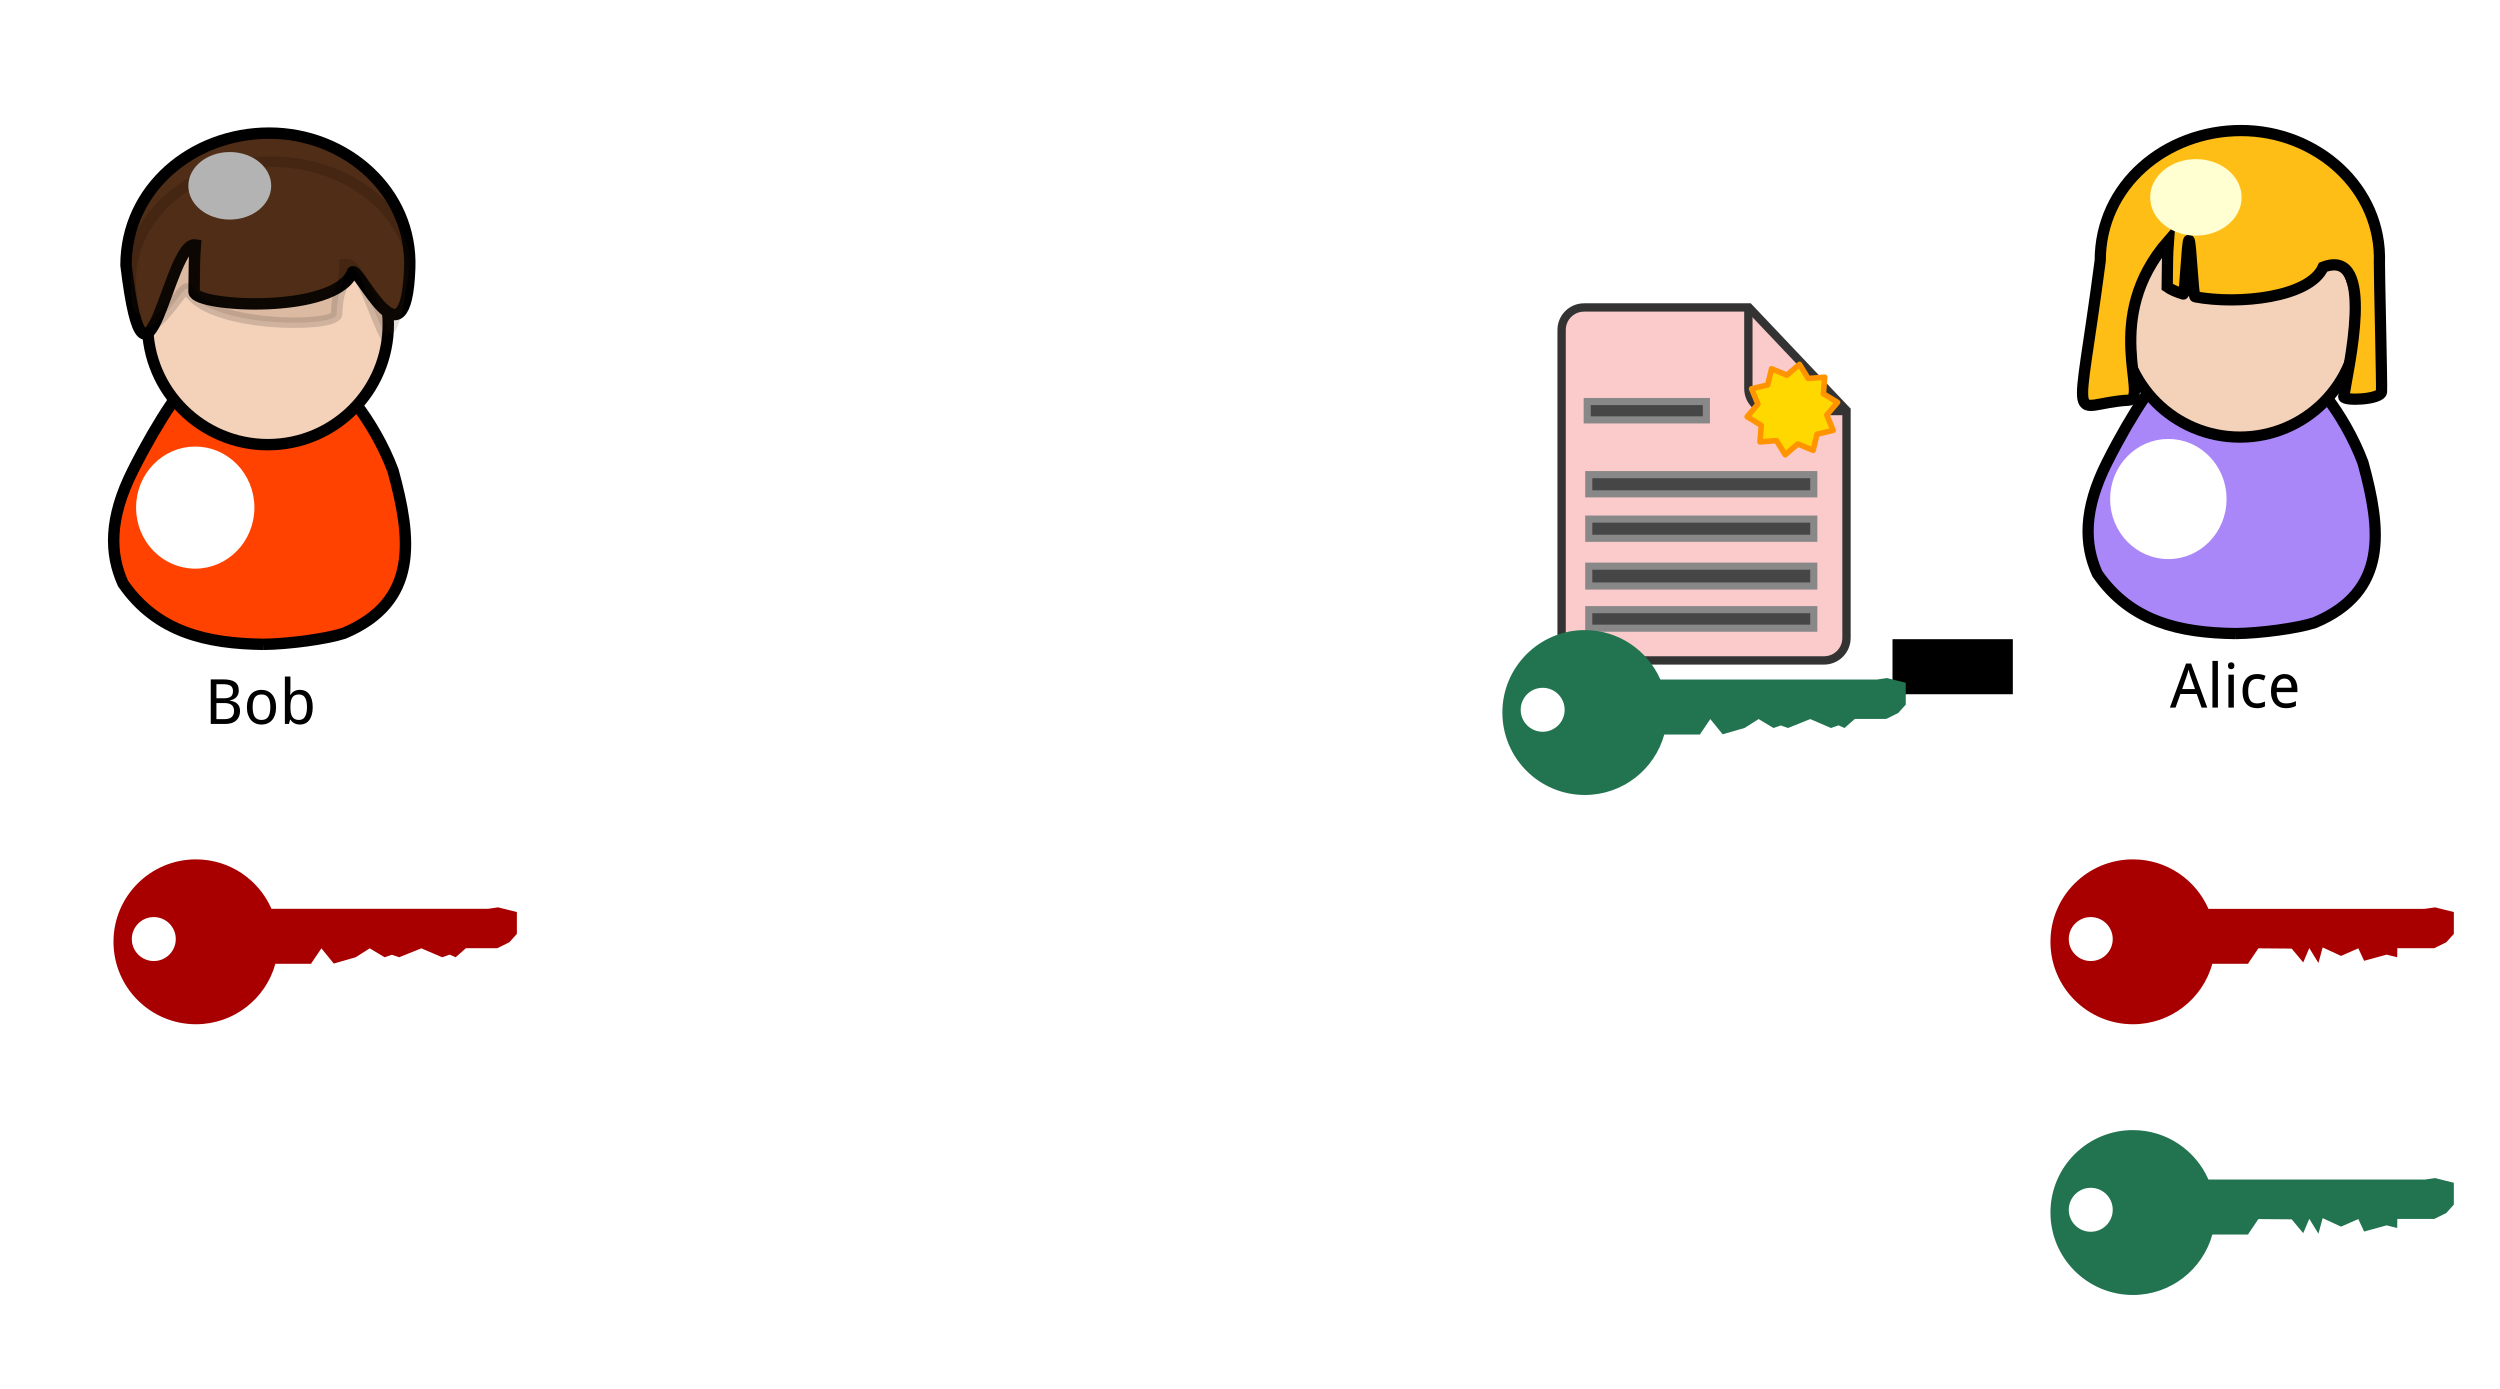 <?xml version="1.0" encoding="UTF-8" standalone="no"?>
<!-- Created with Inkscape (http://www.inkscape.org/) -->

<svg
   xmlns:dc="http://purl.org/dc/elements/1.1/"
   xmlns:cc="http://creativecommons.org/ns#"
   xmlns:rdf="http://www.w3.org/1999/02/22-rdf-syntax-ns#"
   xmlns:svg="http://www.w3.org/2000/svg"
   xmlns="http://www.w3.org/2000/svg"
   xmlns:xlink="http://www.w3.org/1999/xlink"
   xmlns:sodipodi="http://sodipodi.sourceforge.net/DTD/sodipodi-0.dtd"
   xmlns:inkscape="http://www.inkscape.org/namespaces/inkscape"
   width="900"
   height="500"
   id="svg2"
   version="1.1"
   inkscape:version="0.48.3.1 r9886"
   sodipodi:docname="15_proof.svg">
  <defs
     id="defs4">
    <filter
       color-interpolation-filters="sRGB"
       height="2.918"
       y="-0.959"
       width="2.726"
       x="-0.863"
       id="filter3850"
       inkscape:collect="always">
      <feGaussianBlur
         id="feGaussianBlur3852"
         stdDeviation="7.193"
         inkscape:collect="always" />
    </filter>
    <clipPath
       id="clipPath3009"
       clipPathUnits="userSpaceOnUse">
      <path
         inkscape:connector-curvature="0"
         style="fill:#502d16;fill-opacity:1;stroke:#000000;stroke-width:2.896;stroke-linecap:square;stroke-linejoin:miter;stroke-miterlimit:4;stroke-opacity:1"
         d="m -179.023,50.163 c 4.887,44.734 10.209,-6.602 16.741,-5.418 0.208,9.309 -0.507,10.975 -0.116,20.889 0.497,4.025 34.034,-2.329 38.05,-13.684 1.486,-1.617 12.869,27.069 13.793,-1.038 0.671,-20.421 -15.41,-35.95 -33.918,-35.95 -18.507,0 -34.55,14.767 -34.55,35.201 z"
         id="path3011"
         sodipodi:nodetypes="ccccssc"
         inkscape:export-filename="C:\stamp.png"
         inkscape:export-xdpi="25.124979"
         inkscape:export-ydpi="25.124979" />
    </clipPath>
    <clipPath
       id="clipPath3755"
       clipPathUnits="userSpaceOnUse">
      <path
         inkscape:connector-curvature="0"
         style="opacity:0.87;fill:#000000;fill-opacity:1;stroke:none"
         d="m -30.273,-16.001 c -0.473,6.391 1.029,12.915 4.25,18.456 3.22,5.541 8.145,10.076 13.933,12.829 6.495,3.089 14.046,3.902 21.049,2.264 C 15.963,15.911 22.371,11.835 26.823,6.186"
         id="path3757"
         inkscape:path-effect="#path-effect3759"
         inkscape:original-d="M -30.272746,-16.00056 C -24.757893,1.2833505 -18.900389,9.0050734 -12.089863,15.28456 3.0843936,29.275615 21.83755,18.999162 26.822896,6.1859916"
         sodipodi:nodetypes="csc" />
    </clipPath>
    <clipPath
       id="clipPath3747"
       clipPathUnits="userSpaceOnUse">
      <path
         inkscape:connector-curvature="0"
         sodipodi:nodetypes="csc"
         inkscape:original-d="M 36.087736,8.7791775 C 46.031617,22.196344 53.430581,27.181414 61.23092,30.626673 78.610528,38.302905 91.891729,23.774008 92.424633,11.129229"
         inkscape:path-effect="#path-effect3751"
         id="path3749"
         d="m 36.088,8.779 c 1.489,5.709 4.737,10.945 9.191,14.815 4.453,3.87 10.092,6.355 15.953,7.033 6.577,0.76 13.397,-0.778 19.011,-4.287 5.614,-3.509 9.985,-8.966 12.183,-15.211"
         style="opacity:0.87;fill:#000000;fill-opacity:1;stroke:none" />
    </clipPath>
    <clipPath
       id="clipPath3775"
       clipPathUnits="userSpaceOnUse">
      <path
         inkscape:connector-curvature="0"
         style="stroke-width:1px"
         d="m 49.292,52.374 c -0.326,2.607 -1.268,5.135 -2.727,7.32 -1.859,2.784 -4.562,4.997 -7.659,6.27 -2.044,-3.04 -3.487,-6.482 -4.221,-10.071 -0.482,-2.357 -0.66,-4.777 -0.529,-7.179 3.149,-0.643 6.467,-0.438 9.513,0.586 2.035,0.685 3.948,1.731 5.623,3.074"
         id="path3777"
         inkscape:path-effect="#path-effect3779"
         inkscape:original-d="m 49.291866,52.373807 c -0.428696,2.273568 -1.873428,5.26642 -2.726716,7.319892 -2.153389,5.182218 -2.67857,7.761 -7.658971,6.269645 -4.394368,-1.733124 -4.197348,-5.222637 -4.220928,-10.070538 -0.0142,-2.92308 -0.72307,-4.342997 -0.52907,-7.179462 3.111308,0.692272 6.440606,-0.432031 9.512766,0.586486 1.932067,0.640541 4.012434,-0.246412 5.622919,3.073977 z"
         sodipodi:nodetypes="cscscsc" />
    </clipPath>
    <clipPath
       id="clipPath3757"
       clipPathUnits="userSpaceOnUse">
      <path
         inkscape:connector-curvature="0"
         style="fill:#ff0000;fill-opacity:1;stroke:#000000;stroke-width:1.862;stroke-opacity:1"
         d="m -141.724,16.128 c -2.918,-4.153 -4.457,-6.74 -8.192,-6.491 -1.245,0.083 -2.723,0.49 -4.592,1.254 -0.14,-1.631 -5.264,4.88 -9.805,12.818 -4.194,7.331 -4.036,12.717 -1.707,17.263 5.923,7.516 14.643,9.18 24.389,9.3 m 0,0 c 4.352,-0.033 11.05,-0.825 14.025,-1.691 13.019,-4.81 11.814,-14.382 8.533,-24.871 -3.439,-8.069 -9.983,-14.219 -9.774,-12.818 -2.337,-0.956 -4.079,-1.345 -5.492,-1.254 -3.109,0.199 -4.71,2.683 -7.385,6.491"
         id="path3759"
         sodipodi:nodetypes="cccscccccccc" />
    </clipPath>
    <linearGradient
       y2="60.705"
       x2="39.798"
       y1="43.557"
       x1="40.699"
       gradientUnits="userSpaceOnUse"
       id="linearGradient3753"
       xlink:href="#linearGradient3640"
       inkscape:collect="always" />
    <clipPath
       id="clipPath3733"
       clipPathUnits="userSpaceOnUse">
      <g
         transform="matrix(0.999,0,0,1.092,61.909,-34.396)"
         id="g3735">
        <path
           inkscape:connector-curvature="0"
           id="path3737"
           d="m -68.104,54.572 c 0,11.644 -9.439,21.083 -21.083,21.083 -11.644,0 -21.083,-9.439 -21.083,-21.083 0,-11.644 9.439,-21.083 21.083,-21.083 11.644,0 21.083,9.439 21.083,21.083 z"
           style="fill:#f4d2ba;fill-opacity:1;stroke:#000000;stroke-width:2;stroke-linecap:square;stroke-linejoin:miter;stroke-miterlimit:4;stroke-opacity:1" />
        <path
           inkscape:connector-curvature="0"
           sodipodi:nodetypes="ccccssc"
           id="path3739"
           d="m -64.335,44.228 c -3.547,29.404 -7.409,-4.34 -12.15,-3.561 -0.151,6.119 0.368,7.214 0.084,13.731 -0.361,2.646 -24.7,-1.531 -27.614,-8.995 -1.078,-1.063 -9.34,17.793 -10.01,-0.682 -0.487,-13.423 11.184,-23.63 24.616,-23.63 13.432,0 25.074,9.706 25.074,23.138 z"
           style="fill:#502d16;fill-opacity:1;stroke:#000000;stroke-width:2;stroke-linecap:square;stroke-linejoin:miter;stroke-miterlimit:4;stroke-opacity:1" />
      </g>
    </clipPath>
    <filter
       color-interpolation-filters="sRGB"
       height="2.849"
       y="-0.924"
       width="2.664"
       x="-0.832"
       id="filter3704"
       inkscape:collect="always">
      <feGaussianBlur
         id="feGaussianBlur3706"
         stdDeviation="6.933"
         inkscape:collect="always" />
    </filter>
    <inkscape:path-effect
       deactivate_knotholder="false"
       is_visible="true"
       id="path-effect3580"
       effect="spiro" />
    <linearGradient
       id="linearGradient3640"
       inkscape:collect="always">
      <stop
         id="stop3642"
         offset="0"
         style="stop-color:#b3b3b3;stop-opacity:1;" />
      <stop
         id="stop3644"
         offset="1"
         style="stop-color:#b3b3b3;stop-opacity:0;" />
    </linearGradient>
    <inkscape:path-effect
       effect="spiro"
       id="path-effect3779"
       is_visible="true"
       deactivate_knotholder="false" />
    <inkscape:path-effect
       deactivate_knotholder="false"
       is_visible="true"
       id="path-effect2858"
       effect="spiro" />
    <inkscape:path-effect
       deactivate_knotholder="false"
       is_visible="true"
       effect="spiro"
       id="path-effect3634" />
    <inkscape:path-effect
       deactivate_knotholder="false"
       is_visible="true"
       id="path-effect3638"
       effect="spiro" />
    <inkscape:path-effect
       deactivate_knotholder="false"
       is_visible="true"
       effect="spiro"
       id="path-effect3662" />
    <inkscape:path-effect
       deactivate_knotholder="false"
       is_visible="true"
       id="path-effect3751"
       effect="spiro" />
    <inkscape:path-effect
       deactivate_knotholder="false"
       is_visible="true"
       effect="spiro"
       id="path-effect3759" />
    <inkscape:perspective
       id="perspective67"
       inkscape:persp3d-origin="98.507553 : 111.59325 : 1"
       inkscape:vp_z="197.01511 : 167.38988 : 1"
       inkscape:vp_y="0 : 1000 : 0"
       inkscape:vp_x="0 : 167.38988 : 1"
       sodipodi:type="inkscape:persp3d" />
    <clipPath
       id="clipPath3009-4"
       clipPathUnits="userSpaceOnUse">
      <path
         inkscape:connector-curvature="0"
         style="fill:#502d16;fill-opacity:1;stroke:#000000;stroke-width:2.896;stroke-linecap:square;stroke-linejoin:miter;stroke-miterlimit:4;stroke-opacity:1"
         d="m -179.023,50.163 c 4.887,44.734 10.209,-6.602 16.741,-5.418 0.208,9.309 -0.507,10.975 -0.116,20.889 0.497,4.025 34.034,-2.329 38.05,-13.684 1.486,-1.617 12.869,27.069 13.793,-1.038 0.671,-20.421 -15.41,-35.95 -33.918,-35.95 -18.507,0 -34.55,14.767 -34.55,35.201 z"
         id="path3011-3"
         sodipodi:nodetypes="ccccssc"
         inkscape:export-filename="C:\stamp.png"
         inkscape:export-xdpi="25.124979"
         inkscape:export-ydpi="25.124979" />
    </clipPath>
    <clipPath
       id="clipPath3755-4"
       clipPathUnits="userSpaceOnUse">
      <path
         inkscape:connector-curvature="0"
         style="opacity:0.87;fill:#000000;fill-opacity:1;stroke:none"
         d="m -30.273,-16.001 c -0.473,6.391 1.029,12.915 4.25,18.456 3.22,5.541 8.145,10.076 13.933,12.829 6.495,3.089 14.046,3.902 21.049,2.264 C 15.963,15.911 22.371,11.835 26.823,6.186"
         id="path3757-5"
         inkscape:path-effect="#path-effect3759-2"
         inkscape:original-d="M -30.272746,-16.00056 C -24.757893,1.2833505 -18.900389,9.0050734 -12.089863,15.28456 3.0843936,29.275615 21.83755,18.999162 26.822896,6.1859916"
         sodipodi:nodetypes="csc" />
    </clipPath>
    <clipPath
       id="clipPath3747-8"
       clipPathUnits="userSpaceOnUse">
      <path
         inkscape:connector-curvature="0"
         sodipodi:nodetypes="csc"
         inkscape:original-d="M 36.087736,8.7791775 C 46.031617,22.196344 53.430581,27.181414 61.23092,30.626673 78.610528,38.302905 91.891729,23.774008 92.424633,11.129229"
         inkscape:path-effect="#path-effect3751-2"
         id="path3749-4"
         d="m 36.088,8.779 c 1.489,5.709 4.737,10.945 9.191,14.815 4.453,3.87 10.092,6.355 15.953,7.033 6.577,0.76 13.397,-0.778 19.011,-4.287 5.614,-3.509 9.985,-8.966 12.183,-15.211"
         style="opacity:0.87;fill:#000000;fill-opacity:1;stroke:none" />
    </clipPath>
    <clipPath
       id="clipPath3775-9"
       clipPathUnits="userSpaceOnUse">
      <path
         inkscape:connector-curvature="0"
         style="stroke-width:1px"
         d="m 49.292,52.374 c -0.326,2.607 -1.268,5.135 -2.727,7.32 -1.859,2.784 -4.562,4.997 -7.659,6.27 -2.044,-3.04 -3.487,-6.482 -4.221,-10.071 -0.482,-2.357 -0.66,-4.777 -0.529,-7.179 3.149,-0.643 6.467,-0.438 9.513,0.586 2.035,0.685 3.948,1.731 5.623,3.074"
         id="path3777-1"
         inkscape:path-effect="#path-effect3779-4"
         inkscape:original-d="m 49.291866,52.373807 c -0.428696,2.273568 -1.873428,5.26642 -2.726716,7.319892 -2.153389,5.182218 -2.67857,7.761 -7.658971,6.269645 -4.394368,-1.733124 -4.197348,-5.222637 -4.220928,-10.070538 -0.0142,-2.92308 -0.72307,-4.342997 -0.52907,-7.179462 3.111308,0.692272 6.440606,-0.432031 9.512766,0.586486 1.932067,0.640541 4.012434,-0.246412 5.622919,3.073977 z"
         sodipodi:nodetypes="cscscsc" />
    </clipPath>
    <clipPath
       id="clipPath3757-7"
       clipPathUnits="userSpaceOnUse">
      <path
         inkscape:connector-curvature="0"
         style="fill:#ff0000;fill-opacity:1;stroke:#000000;stroke-width:1.862;stroke-opacity:1"
         d="m -141.724,16.128 c -2.918,-4.153 -4.457,-6.74 -8.192,-6.491 -1.245,0.083 -2.723,0.49 -4.592,1.254 -0.14,-1.631 -5.264,4.88 -9.805,12.818 -4.194,7.331 -4.036,12.717 -1.707,17.263 5.923,7.516 14.643,9.18 24.389,9.3 m 0,0 c 4.352,-0.033 11.05,-0.825 14.025,-1.691 13.019,-4.81 11.814,-14.382 8.533,-24.871 -3.439,-8.069 -9.983,-14.219 -9.774,-12.818 -2.337,-0.956 -4.079,-1.345 -5.492,-1.254 -3.109,0.199 -4.71,2.683 -7.385,6.491"
         id="path3759-6"
         sodipodi:nodetypes="cccscccccccc" />
    </clipPath>
    <linearGradient
       y2="60.705"
       x2="39.798"
       y1="43.557"
       x1="40.699"
       gradientUnits="userSpaceOnUse"
       id="linearGradient3753-6"
       xlink:href="#linearGradient3640-6"
       inkscape:collect="always" />
    <linearGradient
       y2="60.705"
       x2="39.798"
       y1="43.557"
       x1="40.699"
       gradientUnits="userSpaceOnUse"
       id="linearGradient3751"
       xlink:href="#linearGradient3640-6"
       inkscape:collect="always" />
    <linearGradient
       y2="60.705"
       x2="39.798"
       y1="43.557"
       x1="40.699"
       gradientUnits="userSpaceOnUse"
       id="linearGradient3749"
       xlink:href="#linearGradient3640-6"
       inkscape:collect="always" />
    <linearGradient
       y2="60.705"
       x2="39.798"
       y1="43.557"
       x1="40.699"
       gradientUnits="userSpaceOnUse"
       id="linearGradient3747"
       xlink:href="#linearGradient3640-6"
       inkscape:collect="always" />
    <linearGradient
       y2="60.705"
       x2="39.798"
       y1="43.557"
       x1="40.699"
       gradientUnits="userSpaceOnUse"
       id="linearGradient3745"
       xlink:href="#linearGradient3640-6"
       inkscape:collect="always" />
    <linearGradient
       y2="60.705"
       x2="39.798"
       y1="43.557"
       x1="40.699"
       gradientUnits="userSpaceOnUse"
       id="linearGradient3743"
       xlink:href="#linearGradient3640-6"
       inkscape:collect="always" />
    <linearGradient
       y2="60.705"
       x2="39.798"
       y1="43.557"
       x1="40.699"
       gradientUnits="userSpaceOnUse"
       id="linearGradient3741"
       xlink:href="#linearGradient3640-6"
       inkscape:collect="always" />
    <clipPath
       id="clipPath3733-1"
       clipPathUnits="userSpaceOnUse">
      <g
         transform="matrix(0.999,0,0,1.092,61.909,-34.396)"
         id="g3735-3">
        <path
           inkscape:connector-curvature="0"
           id="path3737-1"
           d="m -68.104,54.572 c 0,11.644 -9.439,21.083 -21.083,21.083 -11.644,0 -21.083,-9.439 -21.083,-21.083 0,-11.644 9.439,-21.083 21.083,-21.083 11.644,0 21.083,9.439 21.083,21.083 z"
           style="fill:#f4d2ba;fill-opacity:1;stroke:#000000;stroke-width:2;stroke-linecap:square;stroke-linejoin:miter;stroke-miterlimit:4;stroke-opacity:1" />
        <path
           inkscape:connector-curvature="0"
           sodipodi:nodetypes="ccccssc"
           id="path3739-3"
           d="m -64.335,44.228 c -3.547,29.404 -7.409,-4.34 -12.15,-3.561 -0.151,6.119 0.368,7.214 0.084,13.731 -0.361,2.646 -24.7,-1.531 -27.614,-8.995 -1.078,-1.063 -9.34,17.793 -10.01,-0.682 -0.487,-13.423 11.184,-23.63 24.616,-23.63 13.432,0 25.074,9.706 25.074,23.138 z"
           style="fill:#502d16;fill-opacity:1;stroke:#000000;stroke-width:2;stroke-linecap:square;stroke-linejoin:miter;stroke-miterlimit:4;stroke-opacity:1" />
      </g>
    </clipPath>
    <filter
       color-interpolation-filters="sRGB"
       height="2.849"
       y="-0.924"
       width="2.664"
       x="-0.832"
       id="filter3704-3"
       inkscape:collect="always">
      <feGaussianBlur
         id="feGaussianBlur3706-9"
         stdDeviation="6.933"
         inkscape:collect="always" />
    </filter>
    <filter
       color-interpolation-filters="sRGB"
       height="3.209"
       y="-1.104"
       width="2.988"
       x="-0.994"
       id="filter3682"
       inkscape:collect="always">
      <feGaussianBlur
         id="feGaussianBlur3684"
         stdDeviation="8.282"
         inkscape:collect="always" />
    </filter>
    <filter
       color-interpolation-filters="sRGB"
       height="1.49"
       y="-0.245"
       width="1.347"
       x="-0.173"
       id="filter3621"
       inkscape:collect="always">
      <feGaussianBlur
         id="feGaussianBlur3623"
         stdDeviation="3.592"
         inkscape:collect="always" />
    </filter>
    <inkscape:path-effect
       deactivate_knotholder="false"
       is_visible="true"
       id="path-effect3580-7"
       effect="spiro" />
    <linearGradient
       id="linearGradient3640-6"
       inkscape:collect="always">
      <stop
         id="stop3642-6"
         offset="0"
         style="stop-color:#b3b3b3;stop-opacity:1;" />
      <stop
         id="stop3644-5"
         offset="1"
         style="stop-color:#b3b3b3;stop-opacity:0;" />
    </linearGradient>
    <inkscape:path-effect
       effect="spiro"
       id="path-effect3779-4"
       is_visible="true"
       deactivate_knotholder="false" />
    <inkscape:path-effect
       deactivate_knotholder="false"
       is_visible="true"
       id="path-effect2858-7"
       effect="spiro" />
    <inkscape:path-effect
       deactivate_knotholder="false"
       is_visible="true"
       effect="spiro"
       id="path-effect3634-7" />
    <inkscape:path-effect
       deactivate_knotholder="false"
       is_visible="true"
       id="path-effect3638-0"
       effect="spiro" />
    <inkscape:path-effect
       deactivate_knotholder="false"
       is_visible="true"
       effect="spiro"
       id="path-effect3662-9" />
    <inkscape:path-effect
       deactivate_knotholder="false"
       is_visible="true"
       id="path-effect3751-2"
       effect="spiro" />
    <inkscape:path-effect
       deactivate_knotholder="false"
       is_visible="true"
       effect="spiro"
       id="path-effect3759-2" />
    <inkscape:perspective
       id="perspective67-7"
       inkscape:persp3d-origin="98.507553 : 111.59325 : 1"
       inkscape:vp_z="197.01511 : 167.38988 : 1"
       inkscape:vp_y="0 : 1000 : 0"
       inkscape:vp_x="0 : 167.38988 : 1"
       sodipodi:type="inkscape:persp3d" />
    <linearGradient
       id="linearGradient3663"
       inkscape:collect="always">
      <stop
         id="stop3665"
         offset="0"
         style="stop-color:#3d1c00;stop-opacity:1;" />
      <stop
         id="stop3667"
         offset="1"
         style="stop-color:#3d1c00;stop-opacity:0;" />
    </linearGradient>
    <linearGradient
       gradientTransform="matrix(3,0,0,2.271,-762.588,813.998)"
       y2="98.343"
       x2="269.722"
       y1="91.956"
       x1="269.722"
       gradientUnits="userSpaceOnUse"
       id="linearGradient3726"
       xlink:href="#linearGradient3663"
       inkscape:collect="always" />
    <linearGradient
       id="linearGradient3663-8"
       inkscape:collect="always">
      <stop
         id="stop3665-1"
         offset="0"
         style="stop-color:#3d1c00;stop-opacity:1;" />
      <stop
         id="stop3667-4"
         offset="1"
         style="stop-color:#3d1c00;stop-opacity:0;" />
    </linearGradient>
    <linearGradient
       y2="98.343"
       x2="269.722"
       y1="91.956"
       x1="269.722"
       gradientTransform="matrix(3,0,0,1.543,-762.534,876.148)"
       gradientUnits="userSpaceOnUse"
       id="linearGradient3723"
       xlink:href="#linearGradient3663-8"
       inkscape:collect="always" />
    <inkscape:perspective
       sodipodi:type="inkscape:persp3d"
       inkscape:vp_x="0 : 0.5 : 1"
       inkscape:vp_y="0 : 1000 : 0"
       inkscape:vp_z="1 : 0.5 : 1"
       inkscape:persp3d-origin="0.5 : 0.33333333 : 1"
       id="perspective3741" />
    <inkscape:perspective
       id="perspective3769"
       inkscape:persp3d-origin="372.04724 : 350.78739 : 1"
       inkscape:vp_z="744.09448 : 526.18109 : 1"
       inkscape:vp_y="0 : 1000 : 0"
       inkscape:vp_x="0 : 526.18109 : 1"
       sodipodi:type="inkscape:persp3d" />
    <linearGradient
       id="linearGradient3663-0"
       inkscape:collect="always">
      <stop
         id="stop3665-5"
         offset="0"
         style="stop-color:#3d1c00;stop-opacity:1;" />
      <stop
         id="stop3667-6"
         offset="1"
         style="stop-color:#3d1c00;stop-opacity:0;" />
    </linearGradient>
    <linearGradient
       gradientTransform="matrix(3,0,0,2.271,-762.588,813.998)"
       y2="98.343"
       x2="269.722"
       y1="91.956"
       x1="269.722"
       gradientUnits="userSpaceOnUse"
       id="linearGradient3726-6"
       xlink:href="#linearGradient3663-0"
       inkscape:collect="always" />
    <linearGradient
       id="linearGradient3663-8-6"
       inkscape:collect="always">
      <stop
         id="stop3665-1-8"
         offset="0"
         style="stop-color:#3d1c00;stop-opacity:1;" />
      <stop
         id="stop3667-4-9"
         offset="1"
         style="stop-color:#3d1c00;stop-opacity:0;" />
    </linearGradient>
    <linearGradient
       y2="98.343"
       x2="269.722"
       y1="91.956"
       x1="269.722"
       gradientTransform="matrix(3,0,0,1.543,-762.534,876.148)"
       gradientUnits="userSpaceOnUse"
       id="linearGradient3723-3"
       xlink:href="#linearGradient3663-8-6"
       inkscape:collect="always" />
    <inkscape:perspective
       sodipodi:type="inkscape:persp3d"
       inkscape:vp_x="0 : 0.5 : 1"
       inkscape:vp_y="0 : 1000 : 0"
       inkscape:vp_z="1 : 0.5 : 1"
       inkscape:persp3d-origin="0.5 : 0.33333333 : 1"
       id="perspective3741-4" />
    <inkscape:perspective
       id="perspective3769-4"
       inkscape:persp3d-origin="372.04724 : 350.78739 : 1"
       inkscape:vp_z="744.09448 : 526.18109 : 1"
       inkscape:vp_y="0 : 1000 : 0"
       inkscape:vp_x="0 : 526.18109 : 1"
       sodipodi:type="inkscape:persp3d" />
    <linearGradient
       id="linearGradient3663-9"
       inkscape:collect="always">
      <stop
         id="stop3665-8"
         offset="0"
         style="stop-color:#3d1c00;stop-opacity:1;" />
      <stop
         id="stop3667-8"
         offset="1"
         style="stop-color:#3d1c00;stop-opacity:0;" />
    </linearGradient>
    <linearGradient
       gradientTransform="matrix(3,0,0,2.271,-762.588,813.998)"
       y2="98.343"
       x2="269.722"
       y1="91.956"
       x1="269.722"
       gradientUnits="userSpaceOnUse"
       id="linearGradient3726-0"
       xlink:href="#linearGradient3663-9"
       inkscape:collect="always" />
    <linearGradient
       id="linearGradient3663-8-0"
       inkscape:collect="always">
      <stop
         id="stop3665-1-4"
         offset="0"
         style="stop-color:#3d1c00;stop-opacity:1;" />
      <stop
         id="stop3667-4-8"
         offset="1"
         style="stop-color:#3d1c00;stop-opacity:0;" />
    </linearGradient>
    <linearGradient
       y2="98.343"
       x2="269.722"
       y1="91.956"
       x1="269.722"
       gradientTransform="matrix(3,0,0,1.543,-762.534,876.148)"
       gradientUnits="userSpaceOnUse"
       id="linearGradient3723-37"
       xlink:href="#linearGradient3663-8-0"
       inkscape:collect="always" />
    <inkscape:perspective
       sodipodi:type="inkscape:persp3d"
       inkscape:vp_x="0 : 0.5 : 1"
       inkscape:vp_y="0 : 1000 : 0"
       inkscape:vp_z="1 : 0.5 : 1"
       inkscape:persp3d-origin="0.5 : 0.33333333 : 1"
       id="perspective3741-7" />
    <inkscape:perspective
       id="perspective3769-0"
       inkscape:persp3d-origin="372.04724 : 350.78739 : 1"
       inkscape:vp_z="744.09448 : 526.18109 : 1"
       inkscape:vp_y="0 : 1000 : 0"
       inkscape:vp_x="0 : 526.18109 : 1"
       sodipodi:type="inkscape:persp3d" />
    <linearGradient
       id="linearGradient3663-04"
       inkscape:collect="always">
      <stop
         id="stop3665-55"
         offset="0"
         style="stop-color:#3d1c00;stop-opacity:1;" />
      <stop
         id="stop3667-81"
         offset="1"
         style="stop-color:#3d1c00;stop-opacity:0;" />
    </linearGradient>
    <linearGradient
       gradientTransform="matrix(3,0,0,2.271,-762.588,813.998)"
       y2="98.343"
       x2="269.722"
       y1="91.956"
       x1="269.722"
       gradientUnits="userSpaceOnUse"
       id="linearGradient3726-1"
       xlink:href="#linearGradient3663-04"
       inkscape:collect="always" />
    <linearGradient
       id="linearGradient3663-8-7"
       inkscape:collect="always">
      <stop
         id="stop3665-1-7"
         offset="0"
         style="stop-color:#3d1c00;stop-opacity:1;" />
      <stop
         id="stop3667-4-3"
         offset="1"
         style="stop-color:#3d1c00;stop-opacity:0;" />
    </linearGradient>
    <linearGradient
       y2="98.343"
       x2="269.722"
       y1="91.956"
       x1="269.722"
       gradientTransform="matrix(3,0,0,1.543,-762.534,876.148)"
       gradientUnits="userSpaceOnUse"
       id="linearGradient3723-7"
       xlink:href="#linearGradient3663-8-7"
       inkscape:collect="always" />
    <inkscape:perspective
       sodipodi:type="inkscape:persp3d"
       inkscape:vp_x="0 : 0.5 : 1"
       inkscape:vp_y="0 : 1000 : 0"
       inkscape:vp_z="1 : 0.5 : 1"
       inkscape:persp3d-origin="0.5 : 0.33333333 : 1"
       id="perspective3741-78" />
    <inkscape:perspective
       id="perspective3769-40"
       inkscape:persp3d-origin="372.04724 : 350.78739 : 1"
       inkscape:vp_z="744.09448 : 526.18109 : 1"
       inkscape:vp_y="0 : 1000 : 0"
       inkscape:vp_x="0 : 526.18109 : 1"
       sodipodi:type="inkscape:persp3d" />
    <linearGradient
       id="linearGradient3663-07"
       inkscape:collect="always">
      <stop
         id="stop3665-53"
         offset="0"
         style="stop-color:#3d1c00;stop-opacity:1;" />
      <stop
         id="stop3667-9"
         offset="1"
         style="stop-color:#3d1c00;stop-opacity:0;" />
    </linearGradient>
    <linearGradient
       gradientTransform="matrix(3,0,0,2.271,-762.588,813.998)"
       y2="98.343"
       x2="269.722"
       y1="91.956"
       x1="269.722"
       gradientUnits="userSpaceOnUse"
       id="linearGradient3726-04"
       xlink:href="#linearGradient3663-07"
       inkscape:collect="always" />
    <linearGradient
       id="linearGradient3663-8-8"
       inkscape:collect="always">
      <stop
         id="stop3665-1-77"
         offset="0"
         style="stop-color:#3d1c00;stop-opacity:1;" />
      <stop
         id="stop3667-4-0"
         offset="1"
         style="stop-color:#3d1c00;stop-opacity:0;" />
    </linearGradient>
    <linearGradient
       y2="98.343"
       x2="269.722"
       y1="91.956"
       x1="269.722"
       gradientTransform="matrix(3,0,0,1.543,-762.534,876.148)"
       gradientUnits="userSpaceOnUse"
       id="linearGradient3723-38"
       xlink:href="#linearGradient3663-8-8"
       inkscape:collect="always" />
    <inkscape:perspective
       sodipodi:type="inkscape:persp3d"
       inkscape:vp_x="0 : 0.5 : 1"
       inkscape:vp_y="0 : 1000 : 0"
       inkscape:vp_z="1 : 0.5 : 1"
       inkscape:persp3d-origin="0.5 : 0.33333333 : 1"
       id="perspective3741-787" />
    <inkscape:perspective
       id="perspective3769-2"
       inkscape:persp3d-origin="372.04724 : 350.78739 : 1"
       inkscape:vp_z="744.09448 : 526.18109 : 1"
       inkscape:vp_y="0 : 1000 : 0"
       inkscape:vp_x="0 : 526.18109 : 1"
       sodipodi:type="inkscape:persp3d" />
    <linearGradient
       id="linearGradient3663-4"
       inkscape:collect="always">
      <stop
         id="stop3665-4"
         offset="0"
         style="stop-color:#3d1c00;stop-opacity:1;" />
      <stop
         id="stop3667-0"
         offset="1"
         style="stop-color:#3d1c00;stop-opacity:0;" />
    </linearGradient>
    <linearGradient
       gradientTransform="matrix(3,0,0,2.271,-762.588,813.998)"
       y2="98.343"
       x2="269.722"
       y1="91.956"
       x1="269.722"
       gradientUnits="userSpaceOnUse"
       id="linearGradient3726-19"
       xlink:href="#linearGradient3663-4"
       inkscape:collect="always" />
    <linearGradient
       id="linearGradient3663-8-2"
       inkscape:collect="always">
      <stop
         id="stop3665-1-3"
         offset="0"
         style="stop-color:#3d1c00;stop-opacity:1;" />
      <stop
         id="stop3667-4-37"
         offset="1"
         style="stop-color:#3d1c00;stop-opacity:0;" />
    </linearGradient>
    <linearGradient
       y2="98.343"
       x2="269.722"
       y1="91.956"
       x1="269.722"
       gradientTransform="matrix(3,0,0,1.543,-762.534,876.148)"
       gradientUnits="userSpaceOnUse"
       id="linearGradient3723-4"
       xlink:href="#linearGradient3663-8-2"
       inkscape:collect="always" />
    <inkscape:perspective
       sodipodi:type="inkscape:persp3d"
       inkscape:vp_x="0 : 0.5 : 1"
       inkscape:vp_y="0 : 1000 : 0"
       inkscape:vp_z="1 : 0.5 : 1"
       inkscape:persp3d-origin="0.5 : 0.33333333 : 1"
       id="perspective3741-0" />
    <inkscape:perspective
       id="perspective3769-8"
       inkscape:persp3d-origin="372.04724 : 350.78739 : 1"
       inkscape:vp_z="744.09448 : 526.18109 : 1"
       inkscape:vp_y="0 : 1000 : 0"
       inkscape:vp_x="0 : 526.18109 : 1"
       sodipodi:type="inkscape:persp3d" />
  </defs>
  <sodipodi:namedview
     id="base"
     pagecolor="#ffffff"
     bordercolor="#666666"
     borderopacity="1.0"
     inkscape:pageopacity="0.0"
     inkscape:pageshadow="2"
     inkscape:zoom="0.90777778"
     inkscape:cx="450"
     inkscape:cy="250"
     inkscape:document-units="px"
     inkscape:current-layer="layer1"
     showgrid="false"
     inkscape:window-width="1280"
     inkscape:window-height="751"
     inkscape:window-x="0"
     inkscape:window-y="25"
     inkscape:window-maximized="1" />
  <g
     inkscape:label="Layer 1"
     inkscape:groupmode="layer"
     id="layer1"
     transform="translate(0,-552.362)">
    <g
       id="g3172"
       transform="matrix(0.553,0,0,0.553,740.287,595.555)">
      <path
         inkscape:connector-curvature="0"
         inkscape:export-ydpi="25.124979"
         inkscape:export-xdpi="25.124979"
         inkscape:export-filename="C:\stamp.png"
         sodipodi:nodetypes="cccscccccccc"
         id="path3629"
         d="m 116.149,191.247 c -10.748,-17.407 -16.418,-28.248 -30.174,-27.202 -4.585,0.349 -10.03,2.053 -16.915,5.258 -0.515,-6.834 -19.388,20.452 -36.117,53.718 -15.449,30.722 -14.867,53.298 -6.286,72.348 21.816,31.499 53.938,38.471 89.835,38.974 m 0,0 c 16.03,-0.137 40.703,-3.459 51.661,-7.086 47.955,-20.157 43.516,-60.273 31.431,-104.236 -12.668,-33.819 -36.771,-59.589 -36.002,-53.718 -8.607,-4.006 -15.025,-5.636 -20.23,-5.258 -11.45,0.832 -17.349,11.245 -27.202,27.202"
         style="fill:#aa87f9;fill-opacity:1;stroke:#000000;stroke-width:7.315;stroke-opacity:1" />
      <path
         inkscape:export-ydpi="25.124979"
         inkscape:export-xdpi="25.124979"
         inkscape:export-filename="C:\stamp.png"
         clip-path="url(#clipPath3757)"
         sodipodi:type="arc"
         style="fill:#ffffff;fill-opacity:1;stroke:#ffffff;stroke-width:1;stroke-linecap:round;stroke-linejoin:miter;stroke-miterlimit:4;stroke-opacity:1;stroke-dasharray:none;filter:url(#filter3704)"
         id="path3686"
         sodipodi:cx="-154"
         sodipodi:cy="29"
         sodipodi:rx="10"
         sodipodi:ry="9"
         d="m -144,29 c 0,4.971 -4.477,9 -10,9 -5.523,0 -10,-4.029 -10,-9 0,-4.971 4.477,-9 10,-9 5.523,0 10,4.029 10,9 z"
         transform="matrix(3.61,0,0,4.117,628.845,127.362)" />
      <path
         inkscape:connector-curvature="0"
         inkscape:export-ydpi="25.124979"
         inkscape:export-xdpi="25.124979"
         inkscape:export-filename="C:\stamp.png"
         id="path2797"
         d="m 196.573,129.335 c 0,42.585 -34.522,77.107 -77.107,77.107 -42.585,0 -77.108,-34.522 -77.108,-77.107 0,-42.585 34.522,-77.107 77.108,-77.107 42.585,0 77.107,34.522 77.107,77.107 z"
         style="fill:#f4d2ba;fill-opacity:1;stroke:#000000;stroke-width:7.315;stroke-linecap:square;stroke-linejoin:miter;stroke-miterlimit:4;stroke-opacity:1" />
      <g
         inkscape:export-ydpi="25.124979"
         inkscape:export-xdpi="25.124979"
         inkscape:export-filename="C:\stamp.png"
         transform="translate(88.576,123.085)"
         id="g3761" />
      <path
         inkscape:connector-curvature="0"
         inkscape:export-ydpi="25.124979"
         inkscape:export-xdpi="25.124979"
         inkscape:export-filename="C:\stamp.png"
         sodipodi:nodetypes="csccssscssssc"
         id="path2794"
         d="M 28.571,91.502 C 13.272,208.336 7.814,184.525 47.008,182.415 61.078,181.657 28.389,129.541 73.008,78.477 72.129,91.019 72.512,88.107 72.164,108.665 c 2.603,1.829 6.193,3.385 10.479,4.646 1.183,0.348 2.418,-35.327 3.701,-35.025 1.287,0.303 2.622,36.583 3.998,36.84 28.502,5.309 74.628,0.41 83.355,-19.328 35.27,-13.455 15.772,67.646 13.398,84.249 -0.434,3.034 24.018,2.115 24.593,-3.084 0.353,-3.192 -1.534,-79.466 -1.382,-83.66 1.781,-49.092 -40.904,-86.426 -90.029,-86.426 -49.125,0 -91.707,35.5 -91.707,84.624 z"
         style="fill:#ffbe16;fill-opacity:1;stroke:#000000;stroke-width:7.315;stroke-linecap:square;stroke-linejoin:miter;stroke-miterlimit:4;stroke-opacity:1" />
      <path
         inkscape:export-ydpi="25.124979"
         inkscape:export-xdpi="25.124979"
         inkscape:export-filename="C:\stamp.png"
         clip-path="url(#clipPath3009)"
         transform="matrix(2.976,0,0,2.768,549.152,-29.887)"
         d="m -144,29 c 0,4.971 -4.477,9 -10,9 -5.523,0 -10,-4.029 -10,-9 0,-4.971 4.477,-9 10,-9 5.523,0 10,4.029 10,9 z"
         sodipodi:ry="9"
         sodipodi:rx="10"
         sodipodi:cy="29"
         sodipodi:cx="-154"
         id="path3668"
         style="fill:#ffffd2;fill-opacity:1;stroke:none;filter:url(#filter3850)"
         sodipodi:type="arc" />
      <flowRoot
         transform="translate(0,-2)"
         style="font-size:16px;font-style:normal;font-weight:normal;line-height:125%;letter-spacing:0px;word-spacing:0px;fill:#000000;fill-opacity:1;stroke:none;font-family:Sans"
         id="flowRoot3813"
         xml:space="preserve"><flowRegion
           id="flowRegion3815"><rect
             y="340"
             x="-106.667"
             height="35.833"
             width="78.333"
             id="rect3817" /></flowRegion><flowPara
           id="flowPara3819" /></flowRoot>      <g
         id="flowRoot3821"
         style="font-size:16px;font-style:normal;font-weight:normal;text-align:center;line-height:125%;letter-spacing:0px;word-spacing:0px;text-anchor:middle;fill:#000000;fill-opacity:1;stroke:none;font-family:Sans"
         transform="translate(-13.582,16)">
        <path
           id="path3830"
           style="font-size:40px;font-variant:normal;font-stretch:normal;font-family:Droid Sans;-inkscape-font-specification:Droid Sans"
           d="m 108.105,366.526 -3.125,-8.848 -10.645,0 -3.164,8.848 -3.672,0 10.488,-28.672 3.32,0 10.508,28.672 -3.711,0 m -4.277,-12.07 -2.891,-8.281 c -0.078,-0.234 -0.176,-0.521 -0.293,-0.859 -0.104,-0.339 -0.215,-0.703 -0.332,-1.094 -0.117,-0.391 -0.234,-0.794 -0.352,-1.211 -0.117,-0.43 -0.228,-0.846 -0.332,-1.25 -0.091,0.404 -0.195,0.82 -0.312,1.25 -0.117,0.43 -0.234,0.846 -0.352,1.25 -0.117,0.391 -0.234,0.755 -0.352,1.094 -0.104,0.326 -0.195,0.599 -0.273,0.82 l -2.832,8.281 8.32,0"
           inkscape:connector-curvature="0" />
        <path
           id="path3832"
           style="font-size:40px;font-variant:normal;font-stretch:normal;font-family:Droid Sans;-inkscape-font-specification:Droid Sans"
           d="m 118.75,366.526 -3.555,0 0,-30.391 3.555,0 0,30.391"
           inkscape:connector-curvature="0" />
        <path
           id="path3834"
           style="font-size:40px;font-variant:normal;font-stretch:normal;font-family:Droid Sans;-inkscape-font-specification:Droid Sans"
           d="m 129.141,366.526 -3.555,0 0,-21.445 3.555,0 0,21.445 m -3.828,-27.246 c 0,-0.781 0.195,-1.348 0.586,-1.699 0.404,-0.352 0.898,-0.527 1.484,-0.527 0.286,3e-5 0.553,0.046 0.801,0.137 0.26,0.078 0.482,0.208 0.664,0.391 0.195,0.182 0.345,0.417 0.449,0.703 0.117,0.273 0.176,0.606 0.176,0.996 -1e-5,0.755 -0.208,1.322 -0.625,1.699 -0.404,0.365 -0.892,0.547 -1.465,0.547 -0.586,2e-5 -1.081,-0.182 -1.484,-0.547 -0.391,-0.365 -0.586,-0.931 -0.586,-1.699"
           inkscape:connector-curvature="0" />
        <path
           id="path3836"
           style="font-size:40px;font-variant:normal;font-stretch:normal;font-family:Droid Sans;-inkscape-font-specification:Droid Sans"
           d="m 144.18,366.917 c -1.315,0 -2.546,-0.202 -3.691,-0.605 -1.146,-0.417 -2.142,-1.068 -2.988,-1.953 -0.846,-0.898 -1.51,-2.038 -1.992,-3.418 -0.482,-1.393 -0.723,-3.066 -0.723,-5.02 -1e-5,-2.044 0.247,-3.776 0.742,-5.195 0.495,-1.432 1.172,-2.591 2.031,-3.477 0.872,-0.898 1.888,-1.549 3.047,-1.953 1.159,-0.404 2.402,-0.605 3.73,-0.605 1.016,2e-5 2.005,0.111 2.969,0.332 0.977,0.221 1.79,0.495 2.441,0.82 l -1.055,3.008 c -0.299,-0.13 -0.632,-0.254 -0.996,-0.371 -0.365,-0.13 -0.742,-0.241 -1.133,-0.332 -0.391,-0.104 -0.775,-0.182 -1.152,-0.234 -0.378,-0.065 -0.736,-0.098 -1.074,-0.098 -2.044,2e-5 -3.535,0.658 -4.473,1.973 -0.938,1.302 -1.406,3.333 -1.406,6.094 0,2.747 0.469,4.759 1.406,6.035 0.951,1.263 2.389,1.895 4.316,1.895 1.055,10e-6 2.005,-0.117 2.852,-0.352 0.859,-0.247 1.641,-0.534 2.344,-0.859 l 0,3.164 c -0.703,0.378 -1.458,0.664 -2.266,0.859 -0.794,0.195 -1.771,0.293 -2.93,0.293"
           inkscape:connector-curvature="0" />
        <path
           id="path3838"
           style="font-size:40px;font-variant:normal;font-stretch:normal;font-family:Droid Sans;-inkscape-font-specification:Droid Sans"
           d="m 162.969,366.917 c -1.432,0 -2.741,-0.241 -3.926,-0.723 -1.185,-0.482 -2.207,-1.185 -3.066,-2.109 -0.846,-0.924 -1.504,-2.07 -1.973,-3.438 -0.469,-1.367 -0.703,-2.93 -0.703,-4.688 0,-1.771 0.215,-3.353 0.645,-4.746 0.43,-1.393 1.035,-2.572 1.816,-3.535 0.781,-0.977 1.712,-1.719 2.793,-2.227 1.094,-0.508 2.298,-0.762 3.613,-0.762 1.289,2e-5 2.448,0.234 3.477,0.703 1.029,0.456 1.901,1.107 2.617,1.953 0.716,0.833 1.263,1.842 1.641,3.027 0.391,1.172 0.586,2.474 0.586,3.906 l 0,2.207 -13.516,0 c 0.065,2.513 0.592,4.362 1.582,5.547 1.003,1.185 2.487,1.777 4.453,1.777 0.664,10e-6 1.276,-0.033 1.836,-0.098 0.573,-0.065 1.12,-0.156 1.641,-0.273 0.534,-0.13 1.048,-0.286 1.543,-0.469 0.495,-0.195 0.996,-0.41 1.504,-0.645 l 0,3.164 c -0.521,0.247 -1.035,0.462 -1.543,0.645 -0.495,0.182 -1.009,0.332 -1.543,0.449 -0.521,0.117 -1.068,0.202 -1.641,0.254 -0.56,0.052 -1.172,0.078 -1.836,0.078 m -0.879,-19.277 c -1.484,2e-5 -2.663,0.508 -3.535,1.523 -0.859,1.016 -1.361,2.494 -1.504,4.434 l 9.609,0 c -2e-5,-0.885 -0.091,-1.693 -0.273,-2.422 -0.169,-0.742 -0.443,-1.374 -0.82,-1.895 -0.365,-0.521 -0.833,-0.924 -1.406,-1.211 -0.573,-0.286 -1.263,-0.43 -2.07,-0.43"
           inkscape:connector-curvature="0" />
      </g>
    </g>
    <g
       id="g3426"
       transform="matrix(0.562,0,0,0.562,38.863,594.858)">
      <path
         inkscape:connector-curvature="0"
         inkscape:export-ydpi="25.124979"
         inkscape:export-xdpi="25.124979"
         inkscape:export-filename="C:\stamp.png"
         sodipodi:nodetypes="cccscccccccc"
         id="path3629-8"
         d="M 99.146,194.027 C 88.398,176.62 82.728,165.779 68.973,166.825 c -4.585,0.349 -10.03,2.053 -16.915,5.258 -0.515,-6.834 -19.388,20.452 -36.117,53.718 -15.449,30.722 -14.867,53.298 -6.286,72.348 21.816,31.499 53.938,38.471 89.835,38.974 m 0,0 c 16.03,-0.137 40.703,-3.459 51.661,-7.086 47.955,-20.157 43.516,-60.273 31.431,-104.236 -12.668,-33.819 -36.771,-59.589 -36.002,-53.718 -8.607,-4.006 -15.025,-5.636 -20.23,-5.258 -11.45,0.832 -17.349,11.245 -27.202,27.202"
         style="fill:#ff4200;fill-opacity:1;stroke:#000000;stroke-width:7.315;stroke-opacity:1" />
      <path
         inkscape:export-ydpi="25.124979"
         inkscape:export-xdpi="25.124979"
         inkscape:export-filename="C:\stamp.png"
         clip-path="url(#clipPath3757-7)"
         sodipodi:type="arc"
         style="fill:#ffffff;fill-opacity:1;stroke:#ffffff;stroke-width:1;stroke-linecap:round;stroke-linejoin:miter;stroke-miterlimit:4;stroke-opacity:1;stroke-dasharray:none;filter:url(#filter3704-3)"
         id="path3686-2"
         sodipodi:cx="-154"
         sodipodi:cy="29"
         sodipodi:rx="10"
         sodipodi:ry="9"
         d="m -144,29 c 0,4.971 -4.477,9 -10,9 -5.523,0 -10,-4.029 -10,-9 0,-4.971 4.477,-9 10,-9 5.523,0 10,4.029 10,9 z"
         transform="matrix(3.61,0,0,4.117,611.843,130.142)" />
      <path
         inkscape:connector-curvature="0"
         inkscape:export-ydpi="25.124979"
         inkscape:export-xdpi="25.124979"
         inkscape:export-filename="C:\stamp.png"
         id="path2797-2"
         d="m 179.571,132.115 c 0,42.585 -34.522,77.107 -77.107,77.107 -42.585,0 -77.108,-34.522 -77.108,-77.107 0,-42.585 34.522,-77.107 77.108,-77.107 42.585,0 77.107,34.522 77.107,77.107 z"
         style="fill:#f4d2ba;fill-opacity:1;stroke:#000000;stroke-width:7.315;stroke-linecap:square;stroke-linejoin:miter;stroke-miterlimit:4;stroke-opacity:1" />
      <g
         inkscape:export-ydpi="25.124979"
         inkscape:export-xdpi="25.124979"
         inkscape:export-filename="C:\stamp.png"
         transform="translate(71.574,125.865)"
         id="g3761-1" />
      <path
         inkscape:connector-curvature="0"
         inkscape:export-ydpi="25.124979"
         inkscape:export-xdpi="25.124979"
         inkscape:export-filename="C:\stamp.png"
         sodipodi:nodetypes="ccccssc"
         id="path2794-4"
         d="m 11.568,94.282 c 12.971,107.542 27.099,-15.872 44.437,-13.025 -0.879,12.542 -0.496,9.63 -0.844,30.189 1.32,9.676 90.874,14.43 101.532,-12.868 3.944,-3.886 34.159,65.075 36.61,-2.494 1.781,-49.092 -40.904,-86.426 -90.029,-86.426 -49.125,0 -91.707,35.5 -91.707,84.624 z"
         style="fill:#502d16;fill-opacity:1;stroke:#000000;stroke-width:7.315;stroke-linecap:square;stroke-linejoin:miter;stroke-miterlimit:4;stroke-opacity:1" />
      <path
         inkscape:connector-curvature="0"
         inkscape:export-ydpi="25.124979"
         inkscape:export-xdpi="25.124979"
         inkscape:export-filename="C:\stamp.png"
         transform="matrix(3.662,0,0,3.348,201.942,47.68)"
         clip-path="url(#clipPath3733-1)"
         style="opacity:0.39;fill:#502d16;fill-opacity:1;stroke:#000000;stroke-width:2;stroke-linecap:square;stroke-linejoin:miter;stroke-miterlimit:4;stroke-opacity:1;filter:url(#filter3621)"
         d="m -1.525,17.24 c -3.547,29.404 -7.409,-4.34 -12.15,-3.561 -0.151,6.119 -1.195,3.155 -1.479,9.671 -0.361,2.646 -23.137,2.529 -26.051,-4.935 -1.078,-1.063 -9.34,17.793 -10.01,-0.682 -0.487,-13.423 11.184,-23.63 24.616,-23.63 13.432,0 25.074,9.706 25.074,23.138 z"
         id="path2813"
         sodipodi:nodetypes="ccccsscc" />
      <path
         inkscape:export-ydpi="25.124979"
         inkscape:export-xdpi="25.124979"
         inkscape:export-filename="C:\stamp.png"
         clip-path="url(#clipPath3009-4)"
         transform="matrix(2.654,0,0,2.404,486.753,-26.313)"
         d="m -144,29 c 0,4.971 -4.477,9 -10,9 -5.523,0 -10,-4.029 -10,-9 0,-4.971 4.477,-9 10,-9 5.523,0 10,4.029 10,9 z"
         sodipodi:ry="9"
         sodipodi:rx="10"
         sodipodi:cy="29"
         sodipodi:cx="-154"
         id="path3668-3"
         style="fill:#b3b3b3;fill-opacity:1;stroke:none;filter:url(#filter3682)"
         sodipodi:type="arc" />
      <g
         id="flowRoot3031"
         style="font-size:16px;font-style:normal;font-weight:normal;line-height:125%;letter-spacing:0px;word-spacing:0px;fill:#000000;fill-opacity:1;stroke:none;font-family:Sans"
         transform="translate(-0.817,10)">
        <path
           id="path3040"
           style="font-size:40px;font-variant:normal;font-stretch:normal;text-align:center;text-anchor:middle;font-family:Droid Sans;-inkscape-font-specification:Droid Sans"
           d="m 66.668,349.565 7.793,0 c 1.667,3e-5 3.131,0.13 4.395,0.391 1.276,0.247 2.337,0.658 3.184,1.23 0.859,0.56 1.504,1.302 1.934,2.227 0.43,0.911 0.645,2.038 0.645,3.379 -2.1e-5,0.807 -0.13,1.563 -0.391,2.266 -0.247,0.703 -0.612,1.322 -1.094,1.855 -0.482,0.534 -1.081,0.983 -1.797,1.348 -0.703,0.352 -1.504,0.586 -2.402,0.703 l 0,0.195 c 0.898,0.156 1.738,0.384 2.52,0.684 0.794,0.286 1.484,0.69 2.07,1.211 0.586,0.508 1.048,1.152 1.387,1.934 0.339,0.781 0.508,1.732 0.508,2.852 -2.3e-5,1.302 -0.215,2.467 -0.645,3.496 -0.417,1.016 -1.029,1.882 -1.836,2.598 -0.794,0.703 -1.764,1.243 -2.91,1.621 -1.146,0.378 -2.441,0.566 -3.887,0.566 l -9.473,0 0,-28.555 m 3.633,12.109 4.766,0 c 1.094,2e-5 2.012,-0.098 2.754,-0.293 0.742,-0.195 1.341,-0.482 1.797,-0.859 0.456,-0.391 0.781,-0.872 0.977,-1.445 0.208,-0.586 0.312,-1.263 0.312,-2.031 -1.8e-5,-1.562 -0.501,-2.682 -1.504,-3.359 -1.003,-0.677 -2.585,-1.016 -4.746,-1.016 l -4.355,0 0,9.004 m 0,3.047 0,10.312 5.195,0 c 1.146,0 2.103,-0.13 2.871,-0.391 0.781,-0.26 1.406,-0.625 1.875,-1.094 0.482,-0.469 0.827,-1.029 1.035,-1.68 0.208,-0.664 0.312,-1.393 0.312,-2.188 -1.9e-5,-0.729 -0.111,-1.4 -0.332,-2.012 -0.208,-0.612 -0.56,-1.133 -1.055,-1.562 -0.482,-0.443 -1.126,-0.781 -1.934,-1.016 -0.807,-0.247 -1.81,-0.371 -3.008,-0.371 l -4.961,0"
           inkscape:connector-curvature="0" />
        <path
           id="path3042"
           style="font-size:40px;font-variant:normal;font-stretch:normal;text-align:center;text-anchor:middle;font-family:Droid Sans;-inkscape-font-specification:Droid Sans"
           d="m 108.504,367.358 c -2e-5,1.784 -0.221,3.372 -0.664,4.766 -0.43,1.38 -1.055,2.546 -1.875,3.496 -0.807,0.938 -1.79,1.654 -2.949,2.148 -1.159,0.495 -2.461,0.742 -3.906,0.742 -1.341,0 -2.578,-0.247 -3.711,-0.742 -1.133,-0.495 -2.116,-1.211 -2.949,-2.148 -0.82,-0.951 -1.465,-2.116 -1.934,-3.496 -0.456,-1.393 -0.684,-2.982 -0.684,-4.766 -2e-6,-1.771 0.215,-3.34 0.645,-4.707 0.443,-1.38 1.068,-2.539 1.875,-3.477 0.807,-0.951 1.79,-1.667 2.949,-2.148 1.172,-0.495 2.48,-0.742 3.926,-0.742 1.341,2e-5 2.578,0.247 3.711,0.742 1.133,0.482 2.109,1.198 2.93,2.148 0.833,0.938 1.478,2.096 1.934,3.477 0.469,1.367 0.703,2.936 0.703,4.707 m -15,0 c -6e-6,2.721 0.443,4.772 1.328,6.152 0.898,1.367 2.35,2.051 4.355,2.051 2.005,10e-6 3.444,-0.684 4.316,-2.051 0.885,-1.38 1.328,-3.431 1.328,-6.152 -2e-5,-2.721 -0.449,-4.753 -1.348,-6.094 -0.885,-1.354 -2.331,-2.031 -4.336,-2.031 -2.005,2e-5 -3.451,0.677 -4.336,2.031 -0.872,1.341 -1.309,3.372 -1.309,6.094"
           inkscape:connector-curvature="0" />
        <path
           id="path3044"
           style="font-size:40px;font-variant:normal;font-stretch:normal;text-align:center;text-anchor:middle;font-family:Droid Sans;-inkscape-font-specification:Droid Sans"
           d="m 123.836,356.284 c 1.224,2e-5 2.337,0.234 3.34,0.703 1.003,0.469 1.855,1.172 2.559,2.109 0.716,0.924 1.27,2.077 1.66,3.457 0.391,1.38 0.586,2.982 0.586,4.805 -2e-5,1.836 -0.195,3.451 -0.586,4.844 -0.391,1.38 -0.944,2.539 -1.66,3.477 -0.703,0.938 -1.556,1.647 -2.559,2.129 -1.003,0.469 -2.116,0.703 -3.34,0.703 -0.768,0 -1.465,-0.085 -2.09,-0.254 -0.625,-0.169 -1.191,-0.391 -1.699,-0.664 -0.495,-0.286 -0.938,-0.618 -1.328,-0.996 -0.378,-0.378 -0.716,-0.775 -1.016,-1.191 l -0.234,0 -0.723,2.715 -2.598,0 0,-30.391 3.555,0 0,7.344 c -1e-5,0.456 -0.007,0.944 -0.019,1.465 -0.013,0.508 -0.033,0.983 -0.059,1.426 -0.026,0.521 -0.052,1.029 -0.078,1.523 l 0.156,0 c 0.299,-0.456 0.638,-0.879 1.016,-1.27 0.378,-0.391 0.814,-0.729 1.309,-1.016 0.508,-0.286 1.074,-0.508 1.699,-0.664 0.625,-0.169 1.328,-0.254 2.109,-0.254 m -0.684,2.949 c -1.042,2e-5 -1.914,0.169 -2.617,0.508 -0.69,0.326 -1.25,0.827 -1.68,1.504 -0.417,0.677 -0.716,1.523 -0.898,2.539 -0.169,1.016 -0.254,2.207 -0.254,3.574 -1e-5,1.315 0.085,2.487 0.254,3.516 0.182,1.016 0.482,1.875 0.898,2.578 0.43,0.69 0.996,1.217 1.699,1.582 0.703,0.352 1.582,0.527 2.637,0.527 1.758,10e-6 3.047,-0.71 3.867,-2.129 0.833,-1.419 1.25,-3.457 1.25,-6.113 -1e-5,-2.708 -0.417,-4.733 -1.25,-6.074 -0.82,-1.341 -2.122,-2.012 -3.906,-2.012"
           inkscape:connector-curvature="0" />
      </g>
    </g>
    <g
       transform="translate(731.536,-127.566)"
       id="layer1-9"
       inkscape:label="Capa 1">
      <path
         sodipodi:nodetypes="sssccccccccccccccccccccccssssss"
         inkscape:connector-curvature="0"
         id="path2943-9"
         d="m 36.304,989.3 c -16.391,0 -29.679,13.288 -29.679,29.679 0,16.391 13.288,29.679 29.679,29.679 13.65,0 25.143,-9.216 28.607,-21.764 l 12.943,0 0,-0.206 3.627,-5.359 11.992,0.097 4.152,4.979 2.174,-5.174 3.302,5.369 1.52,-5.607 6.611,3.061 6.234,-2.726 2.075,4.488 8.106,-2.221 3.808,0.948 0.045,-3.256 13.294,0 4.328,-2.143 2.721,-3.009 0,-7.873 -6.76,-1.69 -3.71,0.536 -77.865,0 C 58.928,996.628 48.472,989.3 36.304,989.3 z m -15.169,20.775 c 4.371,0 7.914,3.543 7.914,7.914 0,4.371 -3.543,7.914 -7.914,7.914 -4.371,0 -7.914,-3.543 -7.914,-7.914 0,-4.371 3.543,-7.914 7.914,-7.914 z"
         style="fill:#a80000;fill-opacity:1;fill-rule:evenodd;stroke:none" />
    </g>
    <g
       transform="translate(731.536,-30.102)"
       id="layer1-06"
       inkscape:label="Capa 1">
      <path
         sodipodi:nodetypes="sssccccccccccccccccccccccssssss"
         inkscape:connector-curvature="0"
         id="path2943-3"
         d="m 36.304,989.3 c -16.391,0 -29.679,13.288 -29.679,29.679 0,16.391 13.288,29.679 29.679,29.679 13.65,0 25.143,-9.216 28.607,-21.764 l 12.943,0 0,-0.206 3.627,-5.359 11.992,0.097 4.152,4.979 2.174,-5.174 3.302,5.369 1.52,-5.607 6.611,3.061 6.234,-2.726 2.075,4.488 8.106,-2.221 3.808,0.948 0.045,-3.256 13.294,0 4.328,-2.143 2.721,-3.009 0,-7.873 -6.76,-1.69 -3.71,0.536 -77.865,0 C 58.928,996.628 48.472,989.3 36.304,989.3 z m -15.169,20.775 c 4.371,0 7.914,3.543 7.914,7.914 0,4.371 -3.543,7.914 -7.914,7.914 -4.371,0 -7.914,-3.543 -7.914,-7.914 0,-4.371 3.543,-7.914 7.914,-7.914 z"
         style="fill:#227350;fill-opacity:1;fill-rule:evenodd;stroke:none" />
    </g>
    <g
       transform="translate(441.606,425.128)"
       id="layer1-42"
       inkscape:label="Warstwa 1">
      <path
         sodipodi:nodetypes="csssssccc"
         id="path2601"
         d="m 223.135,274.348 0,82.54 c 0,4.488 -3.613,8.101 -8.101,8.101 l -86.359,-10e-6 c -4.488,0 -8.101,-3.613 -8.101,-8.101 l 0,-110.866 c 0,-4.488 3.613,-8.101 8.101,-8.101 l 0,0 59.984,0"
         style="color:#000000;fill:#fbcaca;fill-opacity:1;fill-rule:nonzero;stroke:#333333;stroke-width:3;stroke-linecap:butt;stroke-linejoin:miter;stroke-miterlimit:4;stroke-opacity:1;stroke-dasharray:none;stroke-dashoffset:0;marker:none;visibility:visible;display:inline;overflow:visible;enable-background:accumulate"
         inkscape:connector-curvature="0" />
      <path
         id="rect2583"
         d="m 222.282,275.201 -26.375,0 c -4.488,0 -8.101,-3.613 -8.101,-8.101 l 0,-28.326"
         style="color:#000000;fill:none;stroke:#333333;stroke-width:3;stroke-linecap:butt;stroke-linejoin:miter;stroke-miterlimit:4;stroke-opacity:1;stroke-dasharray:none;stroke-dashoffset:0;marker:none;visibility:visible;display:inline;overflow:visible;enable-background:accumulate"
         inkscape:connector-curvature="0" />
      <rect
         y="314.105"
         x="130.35"
         height="6.912"
         width="81.01"
         id="rect2587"
         style="color:#000000;fill:#464646;fill-opacity:1;fill-rule:nonzero;stroke:#888888;stroke-width:2.562;stroke-linecap:butt;stroke-linejoin:miter;stroke-miterlimit:4;stroke-opacity:1;stroke-dasharray:none;stroke-dashoffset:0;marker:none;visibility:visible;display:inline;overflow:visible;enable-background:accumulate" />
      <rect
         style="color:#000000;fill:#464646;fill-opacity:1;fill-rule:nonzero;stroke:#888888;stroke-width:2.562;stroke-linecap:butt;stroke-linejoin:miter;stroke-miterlimit:4;stroke-opacity:1;stroke-dasharray:none;stroke-dashoffset:0;marker:none;visibility:visible;display:inline;overflow:visible;enable-background:accumulate"
         id="rect2589"
         width="81.01"
         height="7.149"
         x="130.35"
         y="331.053" />
      <rect
         y="346.713"
         x="130.35"
         height="6.675"
         width="81.01"
         id="rect2591"
         style="color:#000000;fill:#464646;fill-opacity:1;fill-rule:nonzero;stroke:#888888;stroke-width:2.562;stroke-linecap:butt;stroke-linejoin:miter;stroke-miterlimit:4;stroke-opacity:1;stroke-dasharray:none;stroke-dashoffset:0;marker:none;visibility:visible;display:inline;overflow:visible;enable-background:accumulate" />
      <rect
         style="color:#000000;fill:#464646;fill-opacity:1;fill-rule:nonzero;stroke:#888888;stroke-width:2.562;stroke-linecap:butt;stroke-linejoin:miter;stroke-miterlimit:4;stroke-opacity:1;stroke-dasharray:none;stroke-dashoffset:0;marker:none;visibility:visible;display:inline;overflow:visible;enable-background:accumulate"
         id="rect2593"
         width="42.9"
         height="6.604"
         x="129.792"
         y="271.785" />
      <path
         sodipodi:nodetypes="cc"
         id="path2603"
         d="m 187.587,237.465 35.953,37.925"
         style="color:#000000;fill:none;stroke:#333333;stroke-width:3;stroke-linecap:butt;stroke-linejoin:miter;stroke-miterlimit:4;stroke-opacity:1;stroke-dasharray:none;stroke-dashoffset:0;marker:none;visibility:visible;display:inline;overflow:visible;enable-background:accumulate"
         inkscape:connector-curvature="0" />
      <rect
         y="298.105"
         x="130.35"
         height="6.912"
         width="81.01"
         id="rect2587-1"
         style="color:#000000;fill:#464646;fill-opacity:1;fill-rule:nonzero;stroke:#888888;stroke-width:2.562;stroke-linecap:butt;stroke-linejoin:miter;stroke-miterlimit:4;stroke-opacity:1;stroke-dasharray:none;stroke-dashoffset:0;marker:none;visibility:visible;display:inline;overflow:visible;enable-background:accumulate" />
    </g>
    <g
       transform="translate(34.229,-127.566)"
       id="layer1-0-9"
       inkscape:label="Capa 1">
      <path
         inkscape:connector-curvature="0"
         id="path2943-69"
         d="m 36.304,989.3 c -16.391,0 -29.679,13.288 -29.679,29.679 0,16.391 13.288,29.679 29.679,29.679 13.65,0 25.143,-9.216 28.607,-21.764 l 12.943,0 0,-0.206 3.627,-5.359 4.452,5.482 7.873,-2.267 5.07,-3.215 5.359,3.215 2.597,-0.907 2.638,0.907 7.997,-3.215 7.461,3.215 2.721,-0.948 2.143,0.948 3.71,-3.256 11.294,0 4.328,-2.143 2.721,-3.009 0,-7.873 -6.76,-1.69 -3.71,0.536 -77.865,0 C 58.928,996.628 48.472,989.3 36.304,989.3 z m -15.169,20.775 c 4.371,0 7.914,3.543 7.914,7.914 0,4.371 -3.543,7.914 -7.914,7.914 -4.371,0 -7.914,-3.543 -7.914,-7.914 0,-4.371 3.543,-7.914 7.914,-7.914 z"
         style="fill:#a80000;fill-opacity:1;fill-rule:evenodd;stroke:none" />
    </g>
    <path
       sodipodi:type="star"
       style="fill:#ffd800;fill-opacity:1;stroke:#ff9300;stroke-width:2.515;stroke-linecap:round;stroke-linejoin:round;stroke-miterlimit:4;stroke-opacity:1;stroke-dasharray:none;stroke-dashoffset:0"
       id="path3169"
       sodipodi:sides="10"
       sodipodi:cx="325.09158"
       sodipodi:cy="147.66483"
       sodipodi:r1="20.723606"
       sodipodi:r2="15.786427"
       sodipodi:arg1="-0.78539816"
       sodipodi:arg2="-0.47123889"
       inkscape:flatsided="false"
       inkscape:rounded="0"
       inkscape:randomized="0"
       d="m 339.745,133.011 -0.588,7.487 6.403,3.925 -4.876,5.711 2.873,6.939 -7.302,1.754 -1.754,7.302 -6.939,-2.873 -5.711,4.876 -3.925,-6.403 -7.487,0.588 0.588,-7.487 -6.403,-3.925 4.876,-5.711 -2.873,-6.939 7.302,-1.754 1.754,-7.302 6.939,2.873 5.711,-4.876 3.925,6.403 z"
       transform="matrix(0.795,0,0,0.795,386.797,582.405)"
       inkscape:transform-center-x="0.79658754"
       inkscape:transform-center-y="0.79658729" />
    <g
       transform="translate(534.229,-210.102)"
       id="layer1-4"
       inkscape:label="Capa 1">
      <path
         inkscape:connector-curvature="0"
         id="path2943-6"
         d="m 36.304,989.3 c -16.391,0 -29.679,13.288 -29.679,29.679 0,16.391 13.288,29.679 29.679,29.679 13.65,0 25.143,-9.216 28.607,-21.764 l 12.943,0 0,-0.206 3.627,-5.359 4.452,5.482 7.873,-2.267 5.07,-3.215 5.359,3.215 2.597,-0.907 2.638,0.907 7.997,-3.215 7.461,3.215 2.721,-0.948 2.143,0.948 3.71,-3.256 11.294,0 4.328,-2.143 2.721,-3.009 0,-7.873 -6.76,-1.69 -3.71,0.536 -77.865,0 C 58.928,996.628 48.472,989.3 36.304,989.3 z m -15.169,20.775 c 4.371,0 7.914,3.543 7.914,7.914 0,4.371 -3.543,7.914 -7.914,7.914 -4.371,0 -7.914,-3.543 -7.914,-7.914 0,-4.371 3.543,-7.914 7.914,-7.914 z"
         style="fill:#227350;fill-opacity:1;fill-rule:evenodd;stroke:none" />
    </g>
  </g>
</svg>
